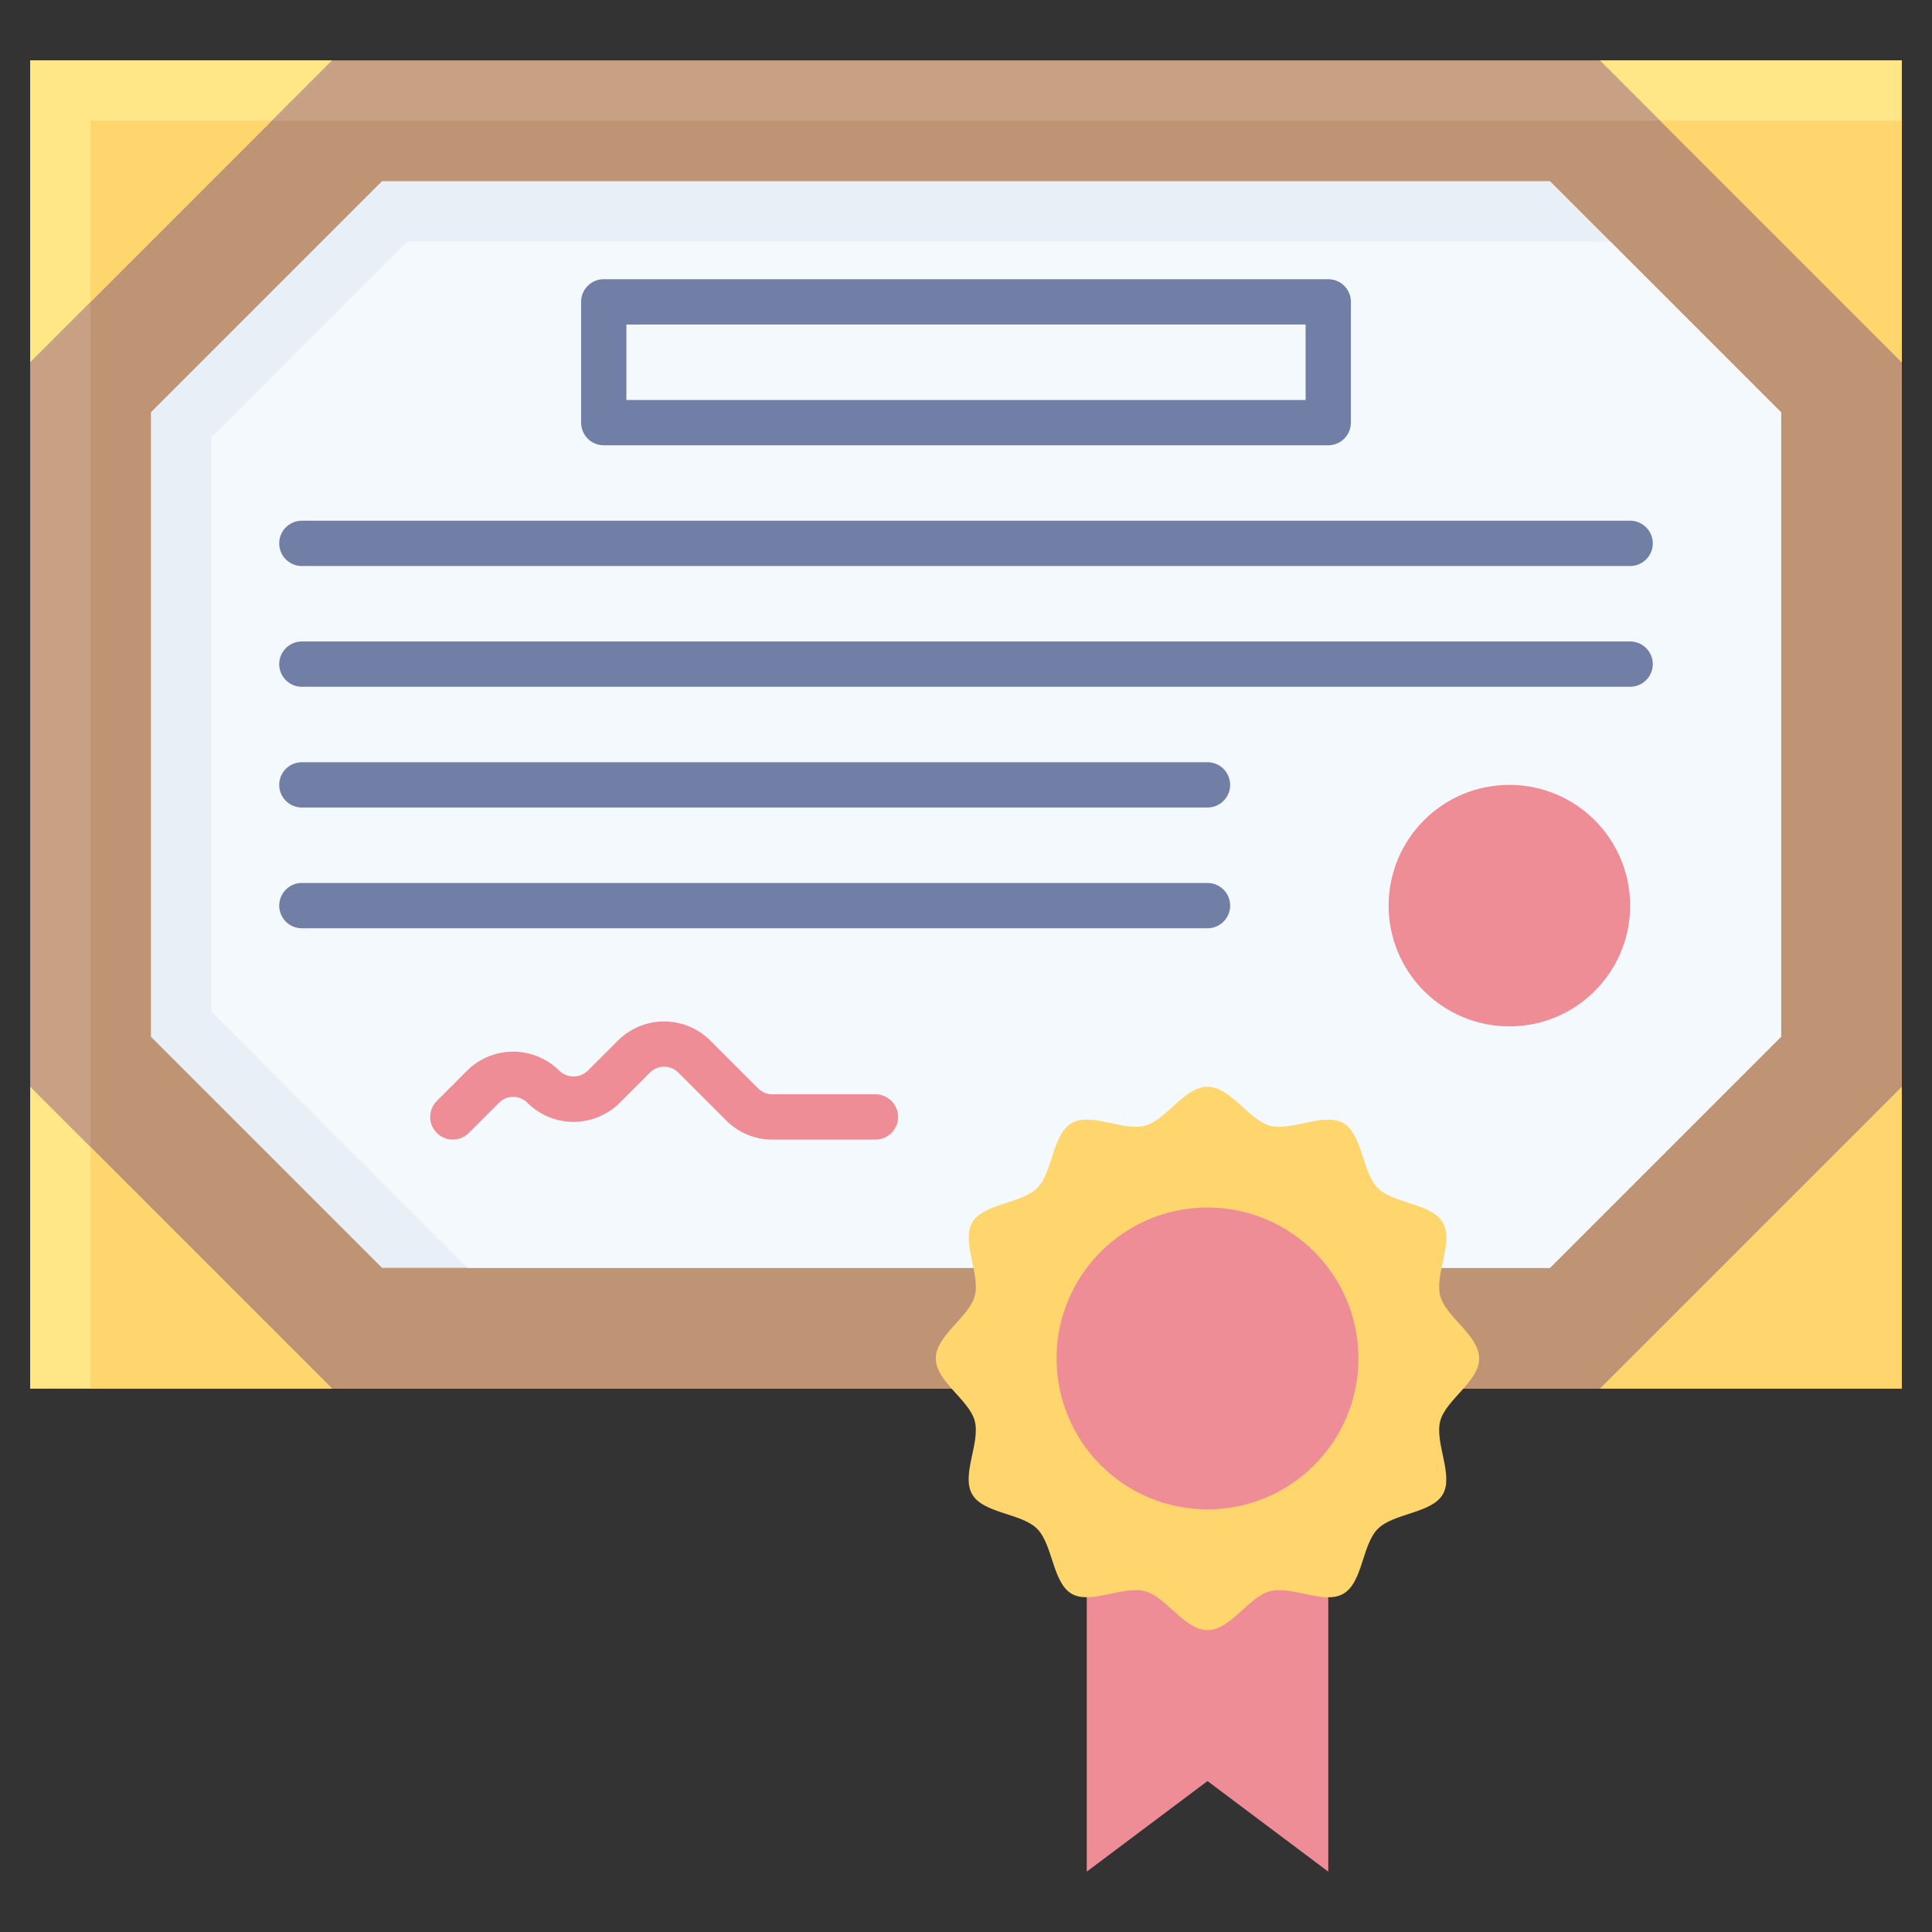 <svg id="Flat" viewBox="0 0 64 64" xmlns="http://www.w3.org/2000/svg"><rect x="0" y="0" width="64" height="64" fill="#333333" stroke="none"/><path d="m1 2h62v44h-62z" fill="#c8a084"/><path d="m3 4h60v42h-60z" fill="#bf9475"/><path d="m63 46h-10l10-10z" fill="#ffd56e"/><path d="m1 46h10l-10-10z" fill="#ffe687"/><path d="m3 46h8l-8-8z" fill="#ffd56e"/><path d="m63 2h-10l10 10z" fill="#ffe687"/><path d="m63 12v-8h-8z" fill="#ffd56e"/><path d="m51.343 6h-38.686l-7.657 7.657v20.686l7.657 7.657h38.686l7.657-7.657v-20.686z" fill="#e9eff7"/><path d="m7 14.485v19.03l8.486 8.485h35.857l7.657-7.657v-20.686l-5.657-5.657h-39.857z" fill="#f3f9fd"/><path d="m1 2h10l-10 10z" fill="#ffe687"/><path d="m9 4h-6v6z" fill="#ffd56e"/><g fill="#717ea5"><path d="m44 14.75h-24a.75.75 0 0 1 -.75-.75v-4a.75.75 0 0 1 .75-.75h24a.75.75 0 0 1 .75.75v4a.75.75 0 0 1 -.75.75zm-23.25-1.5h22.5v-2.5h-22.5z"/><path d="m54 18.75h-44a.75.75 0 0 1 0-1.5h44a.75.75 0 0 1 0 1.5z"/><path d="m54 22.75h-44a.75.75 0 0 1 0-1.5h44a.75.75 0 0 1 0 1.5z"/><path d="m40 26.75h-30a.75.75 0 0 1 0-1.5h30a.75.75 0 0 1 0 1.5z"/><path d="m40 30.75h-30a.75.75 0 0 1 0-1.5h30a.75.75 0 0 1 0 1.5z"/></g><circle cx="50" cy="30" fill="#ef8d96" r="4"/><path d="m15.47 35.47a2.166 2.166 0 0 1 3.06 0 .681.681 0 0 0 .94 0l1-1a2.166 2.166 0 0 1 3.06 0l1.586 1.586a.672.672 0 0 0 .47.194h3.414a.75.75 0 0 1 .75.75.75.75 0 0 1 -.75.75h-3.414a2.147 2.147 0 0 1 -1.53-.634l-1.586-1.586a.666.666 0 0 0 -.94 0l-1 1a2.166 2.166 0 0 1 -3.06 0 .666.666 0 0 0 -.94 0l-1 1a.749.749 0 0 1 -1.06 0 .749.749 0 0 1 0-1.06z" fill="#ef8d96"/><path d="m44 62-4-3-4 3v-13h8z" fill="#ef8d96"/><path d="m49 45c0 .76-1.1 1.366-1.289 2.067-.194.725.452 1.8.084 2.434s-1.629.62-2.152 1.143-.5 1.779-1.142 2.151-1.709-.278-2.434-.084c-.701.189-1.307 1.289-2.067 1.289s-1.366-1.1-2.067-1.289c-.725-.194-1.8.452-2.434.084s-.62-1.629-1.143-2.152-1.779-.5-2.151-1.142.278-1.709.084-2.434c-.189-.701-1.289-1.307-1.289-2.067s1.1-1.366 1.289-2.067c.194-.725-.452-1.8-.084-2.434s1.629-.62 2.152-1.143.5-1.779 1.142-2.151 1.709.278 2.434.084c.701-.189 1.307-1.289 2.067-1.289s1.366 1.1 2.067 1.289c.725.194 1.8-.452 2.434-.084s.62 1.629 1.143 2.152 1.779.5 2.151 1.142-.278 1.709-.084 2.434c.189.701 1.289 1.307 1.289 2.067z" fill="#ffd56e"/><circle cx="40" cy="45" fill="#ef8d96" r="5"/></svg>